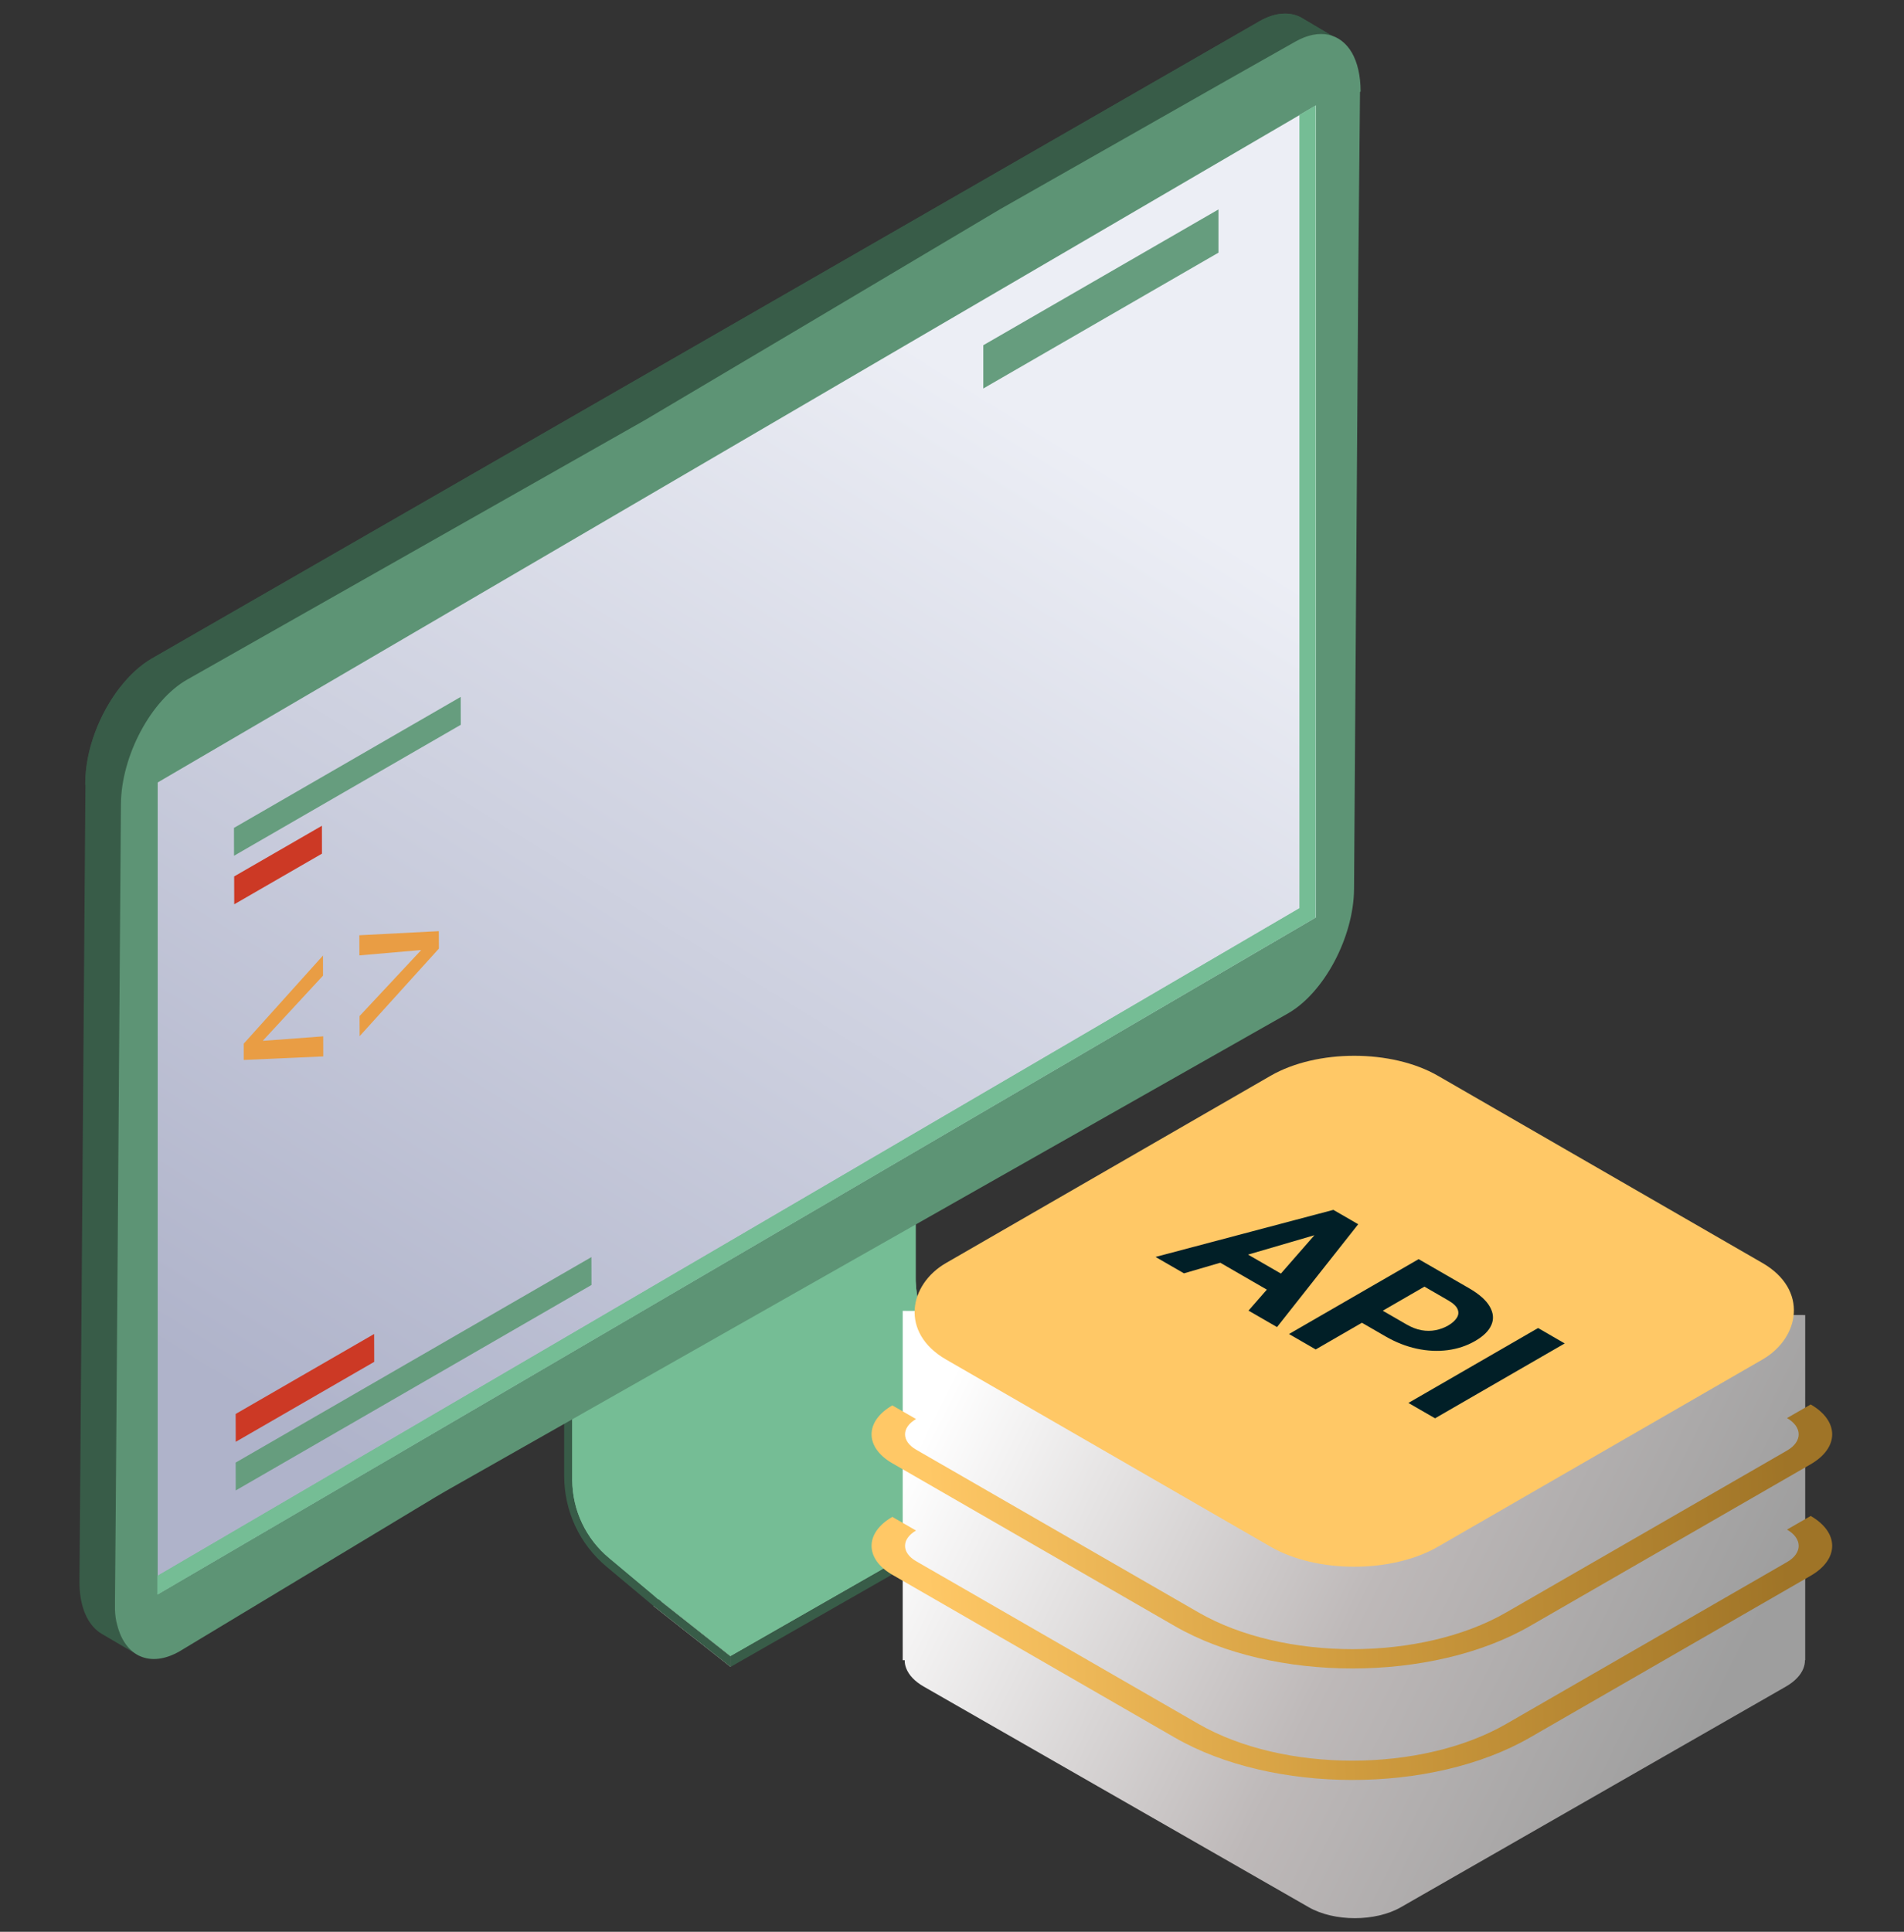 <svg width="70" height="71" viewBox="0 0 70 71" fill="none" xmlns="http://www.w3.org/2000/svg">
<rect x="0" y="0" width="70" height="71" fill="#333333" stroke="none"/>
<g clip-path="url(#clip0_2845_53917)">
<path d="M24.045 59.043L22.305 57.586C21.308 56.759 20.742 55.535 20.742 54.241V42.585H21.294V54.241C21.294 55.373 21.796 56.441 22.659 57.162L24.611 58.803L24.045 59.043Z" fill="#385C48"/>
<path d="M26.86 60.875V61.264L24.045 59.044L24.031 59.029L24.314 58.86L24.371 58.909L26.86 60.875Z" fill="#F3E7E0"/>
<path d="M26.86 60.876V61.265L24.045 59.044L24.031 59.03V58.633L24.222 58.782L24.314 58.86L24.371 58.909L26.86 60.876Z" fill="#385C48"/>
<path d="M40.871 52.862L26.86 60.875L24.37 58.909L24.314 58.86L24.215 58.782H24.193L24.031 58.64L22.461 57.325L22.404 57.275C21.541 56.561 21.046 55.514 21.039 54.404V43.109L21.294 42.975L30 38.158L33.105 35.329H33.664V46.978C33.664 47.048 33.664 47.119 33.671 47.183C33.727 48.237 34.208 49.22 35.029 49.899C35.078 49.934 35.142 49.983 35.22 50.033C36.005 50.549 38.381 51.695 40.878 52.862H40.871Z" fill="#75BD95"/>
<path d="M33.671 47.19L21.039 54.404V43.951C21.93 43.074 22.588 42.494 22.68 42.586C22.885 42.833 30.941 40.591 33.664 40.216V46.978C33.664 47.048 33.664 47.119 33.671 47.183V47.19Z" fill="#75BD95"/>
<path d="M26.859 60.875L40.87 52.862V53.258L26.859 61.264V60.875Z" fill="#385C48"/>
<path d="M35.213 50.033L22.461 57.318L22.404 57.268C21.541 56.554 21.046 55.507 21.039 54.397L33.671 47.183C33.727 48.236 34.208 49.219 35.029 49.898C35.078 49.934 35.142 49.983 35.22 50.033H35.213Z" fill="#75BD95"/>
<path d="M49.148 1.409L48.844 1.466L48.208 1.593C48.222 1.657 48.229 1.727 48.243 1.798C48.271 1.975 48.279 2.166 48.279 2.371L48.215 9.012L48.059 31.673C48.052 33.448 46.956 35.492 45.626 36.249L4.895 59.701C4.895 59.701 4.853 59.73 4.824 59.737L5.136 60.868L3.749 60.055C3.29 59.786 2.986 59.22 2.929 58.4C2.922 58.301 2.922 58.195 2.922 58.089L3.141 28.837V28.787C3.141 27.564 3.664 26.22 4.428 25.244C4.768 24.805 5.164 24.445 5.574 24.204L46.305 0.78C46.885 0.447 47.416 0.426 47.826 0.638L48.972 1.317L49.148 1.416V1.409Z" fill="#385C48"/>
<path d="M48.979 1.317L48.852 1.473L48.251 1.805L5.822 25.916L4.422 25.258C4.761 24.819 5.157 24.459 5.568 24.218L46.306 0.78C46.886 0.447 47.416 0.426 47.826 0.638L48.972 1.317H48.979Z" fill="#385C48"/>
<path d="M7.596 26.793L6.082 30.52L3.133 28.844V28.794C3.133 27.57 3.656 26.227 4.42 25.251L7.596 26.793Z" fill="#385C48"/>
<path d="M50 3.382L49.972 6.303L49.937 10.023L49.781 32.677C49.767 34.445 48.678 36.496 47.341 37.253L32.418 45.712L16.391 54.8L16.017 55.019L6.603 60.692C5.514 61.314 4.601 60.875 4.311 59.73C4.262 59.56 4.234 59.376 4.227 59.164C4.227 59.065 4.227 58.959 4.227 58.853L4.255 55.522L4.319 46.928L4.446 29.551C4.46 27.776 5.556 25.725 6.886 24.975L23.697 15.448L23.733 15.427L29.483 12.018L36.768 7.689L45.184 2.908L47.624 1.529C48.515 1.027 49.286 1.225 49.703 1.939C49.908 2.3 50.022 2.781 50.022 3.368L50 3.382Z" fill="#5D9475"/>
<path d="M48.381 3.877V33.717C42.846 36.951 34.078 42.074 22.078 49.085C17.403 51.822 22.672 48.739 5.797 58.598V28.759C29.518 14.889 41.11 8.121 48.077 4.054L48.381 3.877Z" fill="url(#paint0_linear_2845_53917)"/>
<path d="M36.15 14.279L44.797 9.286V7.697L36.15 12.689V14.279Z" fill="#669D7E"/>
<path d="M11.875 35.119L11.876 35.858L9.671 38.241V38.255L11.883 38.089L11.885 38.827L8.962 38.957L8.961 38.358L11.875 35.119Z" fill="#E99D44"/>
<path d="M13.211 34.374L16.133 34.223L16.136 34.864L13.222 38.083L13.219 37.344L15.473 34.932V34.918L13.214 35.114L13.211 34.374Z" fill="#E99D44"/>
<path d="M16.937 25.614L16.94 26.639L8.604 31.452L8.602 30.428L16.937 25.614Z" fill="#669D7E"/>
<path d="M11.835 30.35L11.837 31.375L8.612 33.236L8.609 32.212L11.835 30.35Z" fill="#CC3925"/>
<path d="M13.755 49.029L13.758 50.053L8.667 52.992L8.664 51.968L13.755 49.029Z" fill="#CC3925"/>
<path d="M21.743 46.203L21.746 47.227L8.667 54.779L8.664 53.755L21.743 46.203Z" fill="#669D7E"/>
<path d="M47.772 4.224V33.384L5.789 57.919V58.605L48.373 33.717V3.87L47.772 4.224Z" fill="#75BD95"/>
<path d="M5.789 58.605L48.373 33.717L47.772 33.384L5.789 57.919V58.605Z" fill="#75BD95"/>
<path fill-rule="evenodd" clip-rule="evenodd" d="M66.368 48.333L33.188 48.179V61.019H33.262C33.258 61.111 33.276 61.212 33.318 61.32C33.414 61.565 33.628 61.797 33.961 61.988L48.117 70.098C49.051 70.634 50.567 70.634 51.502 70.098L65.658 61.988C65.99 61.797 66.205 61.565 66.301 61.32C66.343 61.212 66.361 61.111 66.357 61.019H66.368V48.333Z" fill="url(#paint1_linear_2845_53917)"/>
<rect width="20.596" height="20.596" rx="8.483" transform="matrix(0.866 0.499 -0.866 0.499 49.758 37.93)" fill="url(#paint2_radial_2845_53917)"/>
<path d="M47.305 44.041L46.895 43.805L47.153 43.656L47.563 43.892C47.626 43.928 47.688 43.952 47.748 43.963C47.81 43.974 47.868 43.974 47.924 43.963C47.98 43.952 48.032 43.932 48.079 43.905C48.127 43.878 48.162 43.847 48.185 43.812C48.208 43.778 48.212 43.742 48.197 43.705C48.182 43.668 48.143 43.631 48.08 43.594L47.785 43.425L46.437 44.201L46.105 44.01L47.713 43.084L48.339 43.445C48.465 43.517 48.55 43.593 48.595 43.671C48.64 43.749 48.647 43.824 48.615 43.898C48.584 43.971 48.517 44.037 48.414 44.096C48.311 44.156 48.197 44.194 48.073 44.21C47.95 44.226 47.822 44.22 47.69 44.192C47.559 44.164 47.431 44.113 47.305 44.041Z" fill="#4F7A60"/>
<path d="M49.367 44.353L47.596 44.869L47.244 44.666L49.449 44.084L49.674 44.213L49.367 44.353ZM48.397 45.33L49.291 44.31L49.531 44.131L49.758 44.261L48.75 45.533L48.397 45.33ZM48.976 44.974L48.716 45.123L47.867 44.634L48.126 44.485L48.976 44.974Z" fill="#4F7A60"/>
<path d="M50.583 44.737L50.185 45.352L51.254 45.123L51.615 45.331L50.063 45.615L49.478 45.953L49.142 45.759L49.728 45.422L50.22 44.528L50.583 44.737Z" fill="#4F7A60"/>
<path d="M51.913 45.503L52.194 45.664L51.426 46.582L53.02 46.14L53.301 46.302L51.112 46.893L50.886 46.764L51.913 45.503ZM51.762 45.416L52.041 45.577L50.941 46.269L50.484 46.532L50.154 46.342L51.762 45.416ZM53.172 46.228L53.453 46.389L51.845 47.316L51.514 47.125L51.971 46.861L53.172 46.228Z" fill="#4F7A60"/>
<path d="M53.473 47.955L53.215 48.104L52.358 47.611L52.617 47.462L53.473 47.955ZM54.075 46.748L52.467 47.673L52.135 47.483L53.743 46.557L54.075 46.748ZM54.056 47.491L53.804 47.636L53.06 47.207L53.312 47.062L54.056 47.491ZM54.821 47.178L54.562 47.327L53.707 46.835L53.967 46.685L54.821 47.178Z" fill="#4F7A60"/>
<path d="M56.325 48.043L54.717 48.969L54.385 48.778L54.817 47.785L53.739 48.406L53.408 48.215L55.016 47.289L55.347 47.48L54.915 48.474L55.994 47.853L56.325 48.043Z" fill="#4F7A60"/>
<path d="M57.299 48.604L55.691 49.53L55.36 49.34L56.968 48.414L57.299 48.604ZM57.794 48.889L57.534 49.038L56.222 48.283L56.481 48.133L57.794 48.889Z" fill="#4F7A60"/>
<path d="M42.274 44.865L41.864 44.63L42.123 44.481L42.533 44.717C42.596 44.753 42.658 44.777 42.718 44.788C42.779 44.798 42.838 44.798 42.894 44.787C42.95 44.776 43.001 44.757 43.048 44.73C43.096 44.703 43.132 44.672 43.154 44.637C43.177 44.603 43.181 44.567 43.166 44.53C43.152 44.492 43.113 44.456 43.049 44.419L42.755 44.249L41.406 45.026L41.075 44.835L42.683 43.909L43.309 44.27C43.435 44.342 43.52 44.417 43.564 44.495C43.61 44.573 43.617 44.649 43.585 44.722C43.553 44.796 43.486 44.862 43.384 44.921C43.28 44.981 43.166 45.019 43.043 45.035C42.919 45.051 42.791 45.045 42.66 45.016C42.529 44.988 42.4 44.938 42.274 44.865Z" fill="#4F7A60"/>
<path d="M44.141 44.748L44.74 45.094C44.863 45.165 44.951 45.236 45.002 45.308C45.054 45.381 45.068 45.452 45.044 45.521C45.02 45.59 44.955 45.655 44.85 45.715C44.764 45.765 44.675 45.799 44.584 45.818C44.494 45.836 44.402 45.842 44.307 45.835C44.215 45.829 44.121 45.812 44.026 45.785L43.866 45.757L43.344 45.456L43.601 45.306L43.988 45.529C44.046 45.563 44.105 45.585 44.164 45.595C44.223 45.605 44.28 45.605 44.336 45.595C44.393 45.585 44.446 45.566 44.494 45.538C44.546 45.509 44.581 45.477 44.599 45.445C44.617 45.412 44.617 45.379 44.598 45.345C44.579 45.311 44.54 45.277 44.481 45.243L44.212 45.089L42.864 45.865L42.533 45.675L44.141 44.748ZM43.432 46.192L43.782 45.568L44.134 45.769L43.802 46.387L43.786 46.396L43.432 46.192Z" fill="#4F7A60"/>
<path d="M46.144 46.785L46.068 46.829C45.946 46.899 45.819 46.953 45.689 46.99C45.559 47.027 45.429 47.047 45.3 47.052C45.172 47.056 45.048 47.045 44.928 47.017C44.809 46.99 44.698 46.947 44.597 46.889C44.496 46.831 44.422 46.767 44.374 46.698C44.327 46.629 44.306 46.558 44.313 46.483C44.32 46.409 44.356 46.334 44.419 46.258C44.483 46.183 44.576 46.111 44.698 46.04L44.775 45.996C44.898 45.925 45.024 45.872 45.153 45.835C45.284 45.798 45.413 45.778 45.542 45.773C45.672 45.769 45.796 45.78 45.916 45.807C46.035 45.835 46.146 45.878 46.247 45.936C46.348 45.994 46.423 46.058 46.47 46.127C46.518 46.196 46.538 46.267 46.53 46.342C46.522 46.416 46.486 46.491 46.422 46.566C46.36 46.641 46.267 46.714 46.144 46.785ZM45.733 46.636L45.812 46.591C45.897 46.542 45.964 46.494 46.014 46.448C46.063 46.402 46.095 46.357 46.109 46.314C46.123 46.272 46.119 46.231 46.098 46.193C46.077 46.155 46.039 46.12 45.983 46.088C45.927 46.056 45.866 46.034 45.8 46.022C45.735 46.01 45.665 46.008 45.591 46.016C45.517 46.025 45.44 46.043 45.36 46.071C45.28 46.1 45.197 46.139 45.111 46.188L45.033 46.233C44.948 46.282 44.881 46.329 44.831 46.376C44.782 46.422 44.75 46.467 44.735 46.51C44.721 46.553 44.724 46.593 44.745 46.632C44.765 46.67 44.804 46.705 44.86 46.737C44.916 46.769 44.977 46.791 45.043 46.803C45.109 46.815 45.179 46.817 45.253 46.808C45.327 46.8 45.404 46.781 45.485 46.752C45.566 46.724 45.649 46.685 45.733 46.636Z" fill="#4F7A60"/>
<path d="M47.007 47.636L47.337 47.827C47.222 47.885 47.096 47.923 46.959 47.941C46.823 47.959 46.684 47.955 46.543 47.928C46.402 47.901 46.266 47.85 46.134 47.774C46.031 47.715 45.956 47.651 45.91 47.584C45.864 47.516 45.846 47.446 45.855 47.374C45.864 47.302 45.901 47.23 45.966 47.158C46.031 47.086 46.122 47.016 46.24 46.948L46.352 46.884C46.469 46.816 46.591 46.764 46.717 46.727C46.845 46.69 46.971 46.669 47.096 46.664C47.222 46.659 47.344 46.67 47.462 46.697C47.58 46.723 47.689 46.765 47.79 46.823C47.924 46.9 48.013 46.979 48.056 47.06C48.1 47.142 48.105 47.222 48.07 47.3C48.036 47.379 47.97 47.453 47.871 47.521L47.54 47.331C47.601 47.291 47.643 47.252 47.666 47.214C47.69 47.175 47.69 47.136 47.668 47.096C47.648 47.057 47.6 47.017 47.527 46.974C47.472 46.943 47.413 46.921 47.351 46.909C47.289 46.897 47.224 46.895 47.154 46.903C47.084 46.911 47.01 46.93 46.932 46.959C46.855 46.987 46.774 47.026 46.689 47.075L46.575 47.141C46.492 47.189 46.425 47.235 46.374 47.278C46.324 47.322 46.29 47.363 46.272 47.403C46.256 47.443 46.258 47.481 46.277 47.517C46.297 47.554 46.337 47.589 46.396 47.623C46.465 47.663 46.533 47.69 46.6 47.703C46.667 47.716 46.734 47.717 46.801 47.705C46.869 47.694 46.938 47.671 47.007 47.636Z" fill="#4F7A60"/>
<path d="M48.358 48.732L48.1 48.88L47.244 48.388L47.503 48.239L48.358 48.732ZM48.96 47.524L47.352 48.45L47.021 48.259L48.629 47.333L48.96 47.524ZM48.942 48.267L48.69 48.412L47.946 47.984L48.197 47.839L48.942 48.267ZM49.707 47.954L49.447 48.103L48.593 47.611L48.852 47.462L49.707 47.954Z" fill="#4F7A60"/>
<path d="M49.551 49.231C49.58 49.215 49.601 49.198 49.615 49.179C49.631 49.161 49.637 49.14 49.633 49.116C49.63 49.091 49.618 49.062 49.596 49.027C49.573 48.992 49.54 48.95 49.495 48.9C49.446 48.845 49.403 48.789 49.367 48.735C49.331 48.681 49.308 48.628 49.297 48.576C49.288 48.525 49.295 48.476 49.318 48.429C49.343 48.383 49.389 48.34 49.459 48.3C49.526 48.262 49.601 48.235 49.685 48.221C49.77 48.206 49.858 48.203 49.95 48.211C50.043 48.218 50.136 48.237 50.23 48.266C50.324 48.296 50.414 48.336 50.501 48.386C50.62 48.454 50.702 48.526 50.747 48.601C50.793 48.677 50.803 48.75 50.777 48.821C50.752 48.892 50.692 48.955 50.596 49.01L50.267 48.821C50.314 48.794 50.345 48.764 50.361 48.732C50.378 48.7 50.377 48.667 50.358 48.632C50.339 48.598 50.3 48.564 50.24 48.529C50.183 48.496 50.126 48.474 50.07 48.462C50.015 48.45 49.963 48.447 49.915 48.452C49.867 48.458 49.825 48.471 49.789 48.492C49.761 48.508 49.743 48.526 49.735 48.546C49.727 48.567 49.727 48.59 49.735 48.617C49.743 48.644 49.758 48.673 49.781 48.706C49.804 48.739 49.833 48.775 49.869 48.814C49.931 48.88 49.978 48.941 50.011 48.999C50.045 49.056 50.063 49.11 50.067 49.16C50.071 49.209 50.058 49.256 50.028 49.299C49.999 49.342 49.951 49.383 49.885 49.421C49.815 49.461 49.739 49.489 49.656 49.506C49.574 49.522 49.488 49.526 49.398 49.518C49.308 49.511 49.217 49.492 49.126 49.462C49.035 49.433 48.945 49.392 48.857 49.342C48.777 49.296 48.709 49.245 48.652 49.188C48.596 49.131 48.558 49.072 48.537 49.011C48.518 48.951 48.522 48.891 48.551 48.831C48.579 48.771 48.639 48.715 48.73 48.663L49.062 48.854C49.012 48.883 48.977 48.912 48.958 48.941C48.939 48.97 48.933 48.998 48.94 49.027C48.947 49.056 48.965 49.084 48.995 49.112C49.025 49.14 49.063 49.168 49.111 49.195C49.168 49.228 49.223 49.251 49.276 49.263C49.33 49.275 49.38 49.278 49.426 49.272C49.474 49.266 49.515 49.252 49.551 49.231Z" fill="#4F7A60"/>
<path d="M50.945 50.034C50.974 50.018 50.995 50 51.009 49.982C51.025 49.964 51.031 49.943 51.027 49.918C51.024 49.894 51.011 49.864 50.989 49.829C50.967 49.794 50.934 49.752 50.889 49.703C50.84 49.647 50.797 49.592 50.761 49.537C50.725 49.483 50.702 49.43 50.691 49.379C50.681 49.328 50.688 49.279 50.712 49.232C50.736 49.186 50.783 49.143 50.852 49.103C50.919 49.064 50.995 49.038 51.079 49.023C51.163 49.009 51.252 49.005 51.344 49.013C51.437 49.021 51.53 49.039 51.623 49.069C51.718 49.098 51.808 49.138 51.895 49.188C52.014 49.257 52.096 49.328 52.141 49.404C52.187 49.479 52.197 49.552 52.171 49.623C52.146 49.694 52.086 49.758 51.99 49.813L51.661 49.623C51.708 49.596 51.739 49.567 51.755 49.535C51.772 49.503 51.77 49.47 51.751 49.435C51.733 49.401 51.694 49.366 51.634 49.332C51.577 49.299 51.52 49.276 51.464 49.265C51.409 49.252 51.357 49.249 51.309 49.255C51.261 49.261 51.219 49.274 51.183 49.294C51.155 49.31 51.137 49.328 51.129 49.349C51.12 49.369 51.12 49.393 51.129 49.42C51.137 49.447 51.152 49.476 51.175 49.509C51.198 49.541 51.227 49.578 51.263 49.617C51.324 49.683 51.371 49.744 51.405 49.801C51.438 49.859 51.457 49.913 51.461 49.962C51.465 50.012 51.452 50.058 51.422 50.102C51.393 50.145 51.345 50.185 51.279 50.224C51.209 50.264 51.133 50.292 51.05 50.308C50.968 50.324 50.881 50.328 50.792 50.321C50.702 50.313 50.611 50.295 50.52 50.265C50.429 50.235 50.339 50.195 50.25 50.144C50.171 50.098 50.103 50.047 50.046 49.991C49.99 49.934 49.952 49.875 49.931 49.814C49.911 49.753 49.916 49.693 49.944 49.633C49.973 49.574 50.033 49.518 50.123 49.465L50.456 49.657C50.406 49.686 50.371 49.715 50.352 49.743C50.333 49.772 50.327 49.801 50.333 49.829C50.341 49.858 50.359 49.886 50.389 49.914C50.419 49.943 50.457 49.971 50.505 49.998C50.562 50.031 50.617 50.053 50.67 50.065C50.724 50.078 50.774 50.081 50.82 50.074C50.867 50.068 50.909 50.055 50.945 50.034Z" fill="#4F7A60"/>
<path d="M53.041 49.874L51.433 50.8L51.103 50.61L52.711 49.684L53.041 49.874Z" fill="#4F7A60"/>
<path d="M54.66 50.806L53.052 51.732L52.721 51.541L53.153 50.549L52.075 51.169L51.744 50.978L53.352 50.053L53.683 50.243L53.251 51.237L54.33 50.616L54.66 50.806Z" fill="#4F7A60"/>
<path d="M55.456 52.148L54.818 52.515C54.763 52.518 54.692 52.515 54.604 52.505C54.517 52.495 54.42 52.473 54.313 52.44C54.205 52.407 54.093 52.357 53.976 52.289C53.872 52.23 53.794 52.165 53.743 52.097C53.692 52.027 53.669 51.956 53.673 51.882C53.678 51.809 53.712 51.735 53.775 51.661C53.838 51.586 53.932 51.513 54.055 51.442L54.156 51.384C54.279 51.313 54.405 51.259 54.533 51.221C54.662 51.185 54.79 51.164 54.916 51.16C55.041 51.157 55.163 51.169 55.28 51.196C55.397 51.224 55.506 51.266 55.607 51.325C55.747 51.405 55.839 51.484 55.883 51.562C55.928 51.64 55.934 51.715 55.901 51.789C55.869 51.862 55.807 51.932 55.715 51.997L55.394 51.812C55.44 51.776 55.472 51.74 55.49 51.703C55.508 51.667 55.507 51.63 55.487 51.592C55.468 51.555 55.424 51.517 55.357 51.478C55.302 51.447 55.241 51.425 55.175 51.413C55.11 51.401 55.041 51.399 54.969 51.407C54.896 51.415 54.819 51.433 54.74 51.461C54.66 51.489 54.578 51.528 54.494 51.576L54.391 51.636C54.307 51.684 54.241 51.731 54.192 51.778C54.144 51.824 54.114 51.869 54.102 51.913C54.091 51.956 54.098 51.998 54.123 52.038C54.148 52.078 54.191 52.116 54.254 52.152C54.306 52.182 54.354 52.205 54.398 52.219C54.442 52.235 54.481 52.245 54.515 52.25C54.55 52.255 54.58 52.258 54.603 52.258L54.888 52.093L54.585 51.919L54.822 51.783L55.456 52.148Z" fill="#4F7A60"/>
<path fill-rule="evenodd" clip-rule="evenodd" d="M66.57 51.619C67.623 52.225 67.623 53.209 66.57 53.816L56.249 59.763C52.643 61.842 46.795 61.842 43.188 59.763L32.807 53.781C31.788 53.194 31.788 52.241 32.807 51.653L33.678 52.155C33.139 52.466 33.139 52.969 33.678 53.279L44.059 59.261C47.185 61.063 52.253 61.063 55.379 59.261L65.699 53.314C66.271 52.984 66.271 52.45 65.699 52.12L66.57 51.619Z" fill="url(#paint3_linear_2845_53917)"/>
<path fill-rule="evenodd" clip-rule="evenodd" d="M66.57 55.717C67.623 56.324 67.623 57.307 66.57 57.914L56.249 63.861C52.643 65.94 46.795 65.94 43.188 63.861L32.807 57.879C31.788 57.292 31.788 56.339 32.807 55.751L33.678 56.253C33.139 56.564 33.139 57.067 33.678 57.378L44.059 63.359C47.185 65.161 52.253 65.161 55.379 63.359L65.699 57.412C66.271 57.083 66.271 56.548 65.699 56.218L66.57 55.717Z" fill="url(#paint4_linear_2845_53917)"/>
<rect width="20.857" height="20.857" rx="3.548" transform="matrix(0.867 0.5 -0.867 0.5 49.789 37.765)" fill="#FFC866"/>
<path d="M57.526 49.376L52.759 52.128L51.78 51.563L56.547 48.81L57.526 49.376Z" fill="#011F27"/>
<path d="M50.945 49.121L49.73 48.419L50.496 47.977L51.711 48.678C51.899 48.787 52.082 48.857 52.261 48.89C52.442 48.922 52.616 48.921 52.782 48.888C52.947 48.855 53.1 48.799 53.24 48.718C53.382 48.636 53.486 48.544 53.554 48.442C53.622 48.34 53.634 48.233 53.59 48.123C53.547 48.012 53.431 47.902 53.243 47.794L52.369 47.289L48.372 49.597L47.39 49.03L52.156 46.278L54.013 47.349C54.386 47.565 54.638 47.789 54.769 48.02C54.904 48.252 54.925 48.477 54.831 48.695C54.737 48.913 54.538 49.11 54.235 49.285C53.927 49.463 53.59 49.575 53.224 49.623C52.857 49.671 52.478 49.653 52.087 49.569C51.699 49.485 51.318 49.336 50.945 49.121Z" fill="#011F27"/>
<path d="M48.776 45.267L43.528 46.8L42.483 46.197L49.021 44.467L49.686 44.851L48.776 45.267ZM45.901 48.17L48.553 45.138L49.263 44.607L49.934 44.995L46.949 48.775L45.901 48.17ZM47.617 47.111L46.847 47.556L44.33 46.102L45.099 45.658L47.617 47.111Z" fill="#011F27"/>
</g>
<defs>
<linearGradient id="paint0_linear_2845_53917" x1="27.203" y1="-5.869" x2="-3.557" y2="43.698" gradientUnits="userSpaceOnUse">
<stop offset="0.212" stop-color="#ECEEF5"/>
<stop offset="1" stop-color="#AFB3CA"/>
</linearGradient>
<linearGradient id="paint1_linear_2845_53917" x1="32.038" y1="56.513" x2="59.693" y2="70.314" gradientUnits="userSpaceOnUse">
<stop stop-color="white"/>
<stop offset="0.558" stop-color="#BEB9B9"/>
<stop offset="0.99" stop-color="#9E9E9E"/>
</linearGradient>
<radialGradient id="paint2_radial_2845_53917" cx="0" cy="0" r="1" gradientUnits="userSpaceOnUse" gradientTransform="translate(-1.134 14.183) rotate(9.229) scale(22.972 27.663)">
<stop stop-color="white"/>
<stop offset="1" stop-color="#CCCCCC"/>
</radialGradient>
<linearGradient id="paint3_linear_2845_53917" x1="65.972" y1="59.571" x2="34.312" y2="60.669" gradientUnits="userSpaceOnUse">
<stop stop-color="#9F7427"/>
<stop offset="0.517" stop-color="#D09C3F"/>
<stop offset="1" stop-color="#FFC866"/>
</linearGradient>
<linearGradient id="paint4_linear_2845_53917" x1="65.972" y1="63.669" x2="34.312" y2="64.767" gradientUnits="userSpaceOnUse">
<stop stop-color="#9F7427"/>
<stop offset="0.517" stop-color="#D09C3F"/>
<stop offset="1" stop-color="#FFC866"/>
</linearGradient>
<clipPath id="clip0_2845_53917">
<rect width="70" height="70" fill="white" transform="translate(0 0.5)"/>
</clipPath>
</defs>
</svg>
